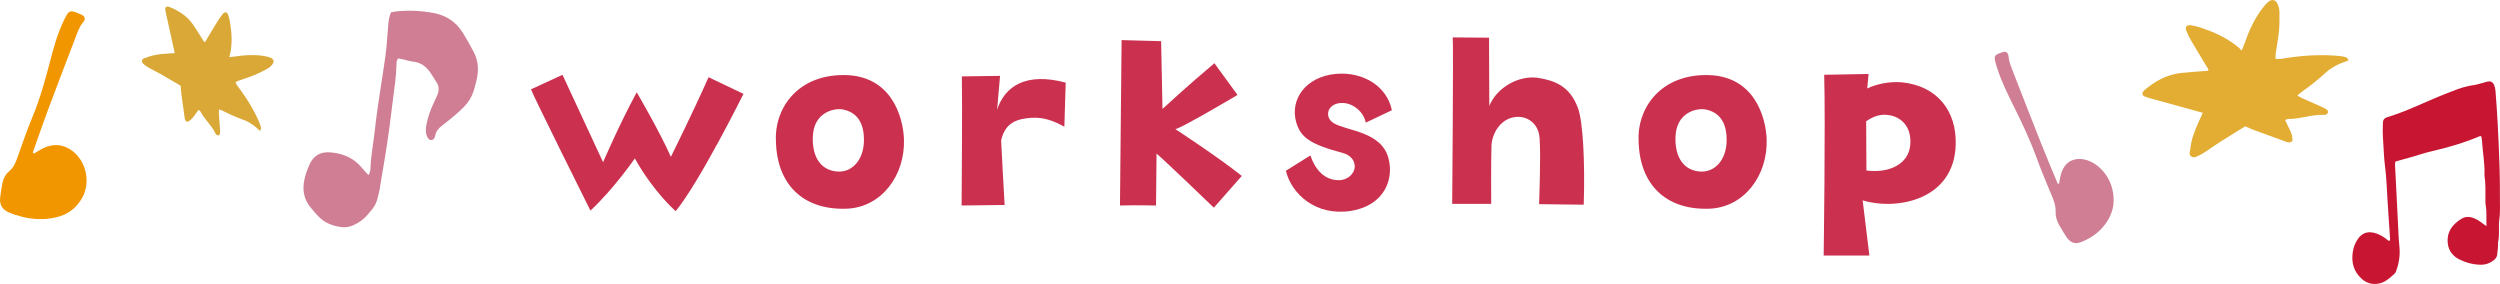 <?xml version="1.0" encoding="UTF-8"?><svg id="_レイヤー_2" xmlns="http://www.w3.org/2000/svg" viewBox="0 0 1031.77 117.17"><defs><style>.cls-1{fill:#c81531;}.cls-2{fill:#f29600;}.cls-3{fill:#cb314f;}.cls-4{fill:#daa837;}.cls-5{fill:#e3ad33;}.cls-6{fill:#cf7e94;}</style></defs><g id="text"><path class="cls-3" d="m292.41,31.86l14.43,6.88s-17.98,36.19-27.97,48.4c0,0-8.99-7.66-16.87-21.76,0,0-8.44,12.32-18.32,21.54,0,0-24.09-48.29-24.53-50.06l12.99-5.99,16.76,36.08s6.44-15.1,13.88-28.86c0,0,9.44,16.1,14.1,26.64,0,0,9.21-18.54,15.54-32.86Z"/><path class="cls-3" d="m373.07,57.39c.55,14.88-9.21,28.31-23.87,28.75-17.87.55-28.53-10.1-28.97-27.75-.78-12.65,7.99-27.31,27.75-27.42,20.09-.11,24.75,17.54,25.09,26.42Zm-25.2-12.21c-3.44-.67-12.21,1-12.43,11.54-.22,8.66,3.77,13.88,10.66,14.1,5.77.11,10.1-4.88,10.43-12.1.33-8.33-3.11-12.43-8.66-13.54Z"/><path class="cls-3" d="m439.83,34.08l-.56,18.21c-4.55-2.44-8.44-4-13.77-3.66-5.77.44-10.66,1.89-12.32,9.32,0,0,1.22,23.98,1.44,26.64l-17.76.22s.33-42.74.11-53.28l15.76-.22-1.22,13.99c3.22-9.88,12.1-15.54,28.31-11.21Z"/><path class="cls-3" d="m510.72,39.19s-23.2,13.77-25.64,14.1c0,0,17.54,11.43,27.42,19.32l-11.54,13.1s-20.98-20.2-23.64-22.31l-.22,21.42s-8.1-.22-14.88,0c0,0,.44-48.73.67-68.27l16.32.44.56,27.97s10.43-9.66,21.42-18.87l9.55,13.1Z"/><path class="cls-3" d="m548.12,46.51c-.11,1.33.22,3,2.33,4.33,5.55,3.33,19.87,3.33,22.65,14.76,2.11,8.21-1.55,19.09-15.43,21.42-14.54,2.33-24.64-6.88-26.98-16.54l10.1-6.33c2.22,6.33,6.1,10.21,11.77,10.21,3.66,0,6.33-2.66,6.55-5.33.11-2-.89-4.88-5.22-5.99-12.88-3.44-17.21-6.22-18.98-12.77-2.55-9.32,4-18.54,16.21-19.76,11.66-1.11,21.42,5.33,23.31,14.99l-10.77,5.11c-.89-4.66-5.44-7.99-9.32-8.1-3.22-.22-5.88,1.44-6.22,4Z"/><path class="cls-3" d="m651.29,44.74c2,5.66,2.89,21.87,2.33,39.74l-18.43-.22s.78-19.76.22-27.09c-.33-6.33-5.22-9.44-9.99-8.88-6.22.67-9.77,6.99-9.88,11.99-.22,6.11-.11,23.87-.11,23.87h-16.1s.56-66.27.22-68.71l14.99.11.11,28.2c3-7.55,11.99-12.65,19.76-11.66,6.77,1,13.54,3.22,16.87,12.66Z"/><path class="cls-3" d="m729.11,57.39c.55,14.88-9.21,28.31-23.87,28.75-17.87.55-28.53-10.1-28.97-27.75-.78-12.65,7.99-27.31,27.75-27.42,20.09-.11,24.75,17.54,25.09,26.42Zm-25.2-12.21c-3.44-.67-12.21,1-12.43,11.54-.22,8.66,3.77,13.88,10.66,14.1,5.77.11,10.1-4.88,10.43-12.1.33-8.33-3.11-12.43-8.66-13.54Z"/><path class="cls-3" d="m807.14,59.5c-.44,22.76-23.87,27.53-38.41,23.2l2.78,22.76h-18.87s.78-54.39.22-74.6l18.32-.33s-.33,3.33-.56,5.99c3.44-1.67,8.77-3,14.21-2.55,14.65,1.44,22.65,11.77,22.31,25.53Zm-27.64-11.99c-3.22-.56-6.33.44-9.32,2.55l.11,20.31c9.66,1.22,17.43-2.78,18.09-10.55.67-7.99-4.22-11.66-8.88-12.32Z"/><path class="cls-6" d="m849.23,75.8c-2.3-5.57-4.66-11.11-6.88-16.7-3.92-9.86-7.76-19.76-11.61-29.64-.78-2.01-1.62-3.99-1.81-6.2-.13-1.48-1.06-2.19-2.19-1.8-3.86,1.3-4.19,1.26-2.63,6.22,1.77,5.65,4.37,10.96,7,16.24,3.43,6.89,6.73,13.84,9.38,21.12,2.01,5.55,4.35,10.98,6.59,16.45.78,1.92,1.4,3.8,1.29,5.87-.09,1.89.46,3.77,1.45,5.48.96,1.66,1.92,3.31,2.97,4.9,1.49,2.25,3.39,3.07,5.46,2.38,1.47-.49,2.89-1.16,4.23-1.94,3.17-1.83,5.82-4.4,7.77-7.83,2.14-3.76,2.68-8.02,1.37-12.87-1.95-7.2-8.71-12.68-14.74-11.78-3.39.51-5.45,2.89-6.42,6.59-.3,1.15-.46,2.36-.69,3.54-.18,0-.36-.02-.54-.02Z"/><path class="cls-1" d="m1026.18,93.29c-.12-3.13.18-5.76-.29-8.39-.17-.96-.12-1.96-.14-2.94-.04-3.1.15-6.2-.36-9.28-.02-.15-.04-.3-.03-.45.19-4.71-.73-9.34-1.01-14.02-.04-.66-.21-1.32-.31-1.93-.26-.06-.42-.16-.52-.12-6.49,2.76-13.22,4.71-20.09,6.3-2.79.65-5.52,1.58-8.28,2.37-1.45.42-2.91.81-4.36,1.22-.72.2-1.43.42-2.22.65-.05.52-.14.96-.12,1.39.28,5.74.58,11.48.87,17.22.22,4.38.42,8.76.65,13.14.08,1.43.28,2.86.36,4.29.17,3.21-.36,6.34-1.49,9.33-.25.65-.9,1.19-1.46,1.68-1.65,1.44-3.32,2.85-5.59,3.27-2.63.48-4.97-.08-6.97-1.84-3.44-3.02-4.49-6.87-3.79-11.28.29-1.81.91-3.51,1.93-5.05,1.73-2.63,4.01-3.51,7.05-2.71,1.63.43,3.09,1.21,4.45,2.2.53.39,1,.87,1.59,1.15.54-.53.34-1.08.31-1.57-.2-3.17-.44-6.34-.64-9.51-.27-4.23-.56-8.45-.76-12.68-.12-2.57-.41-5.12-.71-7.67-.37-3.07-.47-6.18-.67-9.27-.1-1.51-.19-3.02-.21-4.53-.02-1.28.07-2.56.1-3.84.03-1.07.68-1.7,1.58-1.98,8.56-2.61,16.51-6.71,24.82-9.95,2.96-1.15,5.89-2.38,9.02-3.02,1.03-.21,2.09-.29,3.11-.54,1.46-.35,2.9-.79,4.35-1.2,1.45-.41,2.54.09,3.05,1.51.28.77.46,1.61.52,2.43.33,4.37.65,8.74.88,13.12.31,5.89.58,11.78.77,17.68.14,4.08.17,8.17.16,12.25,0,3.63.2,7.26-.34,10.87-.13.89-.04,1.81-.04,2.72,0,1.81.03,3.62-.33,5.42-.16.8-.03,1.66-.1,2.49-.07.9-.24,1.79-.3,2.69-.08,1.26-.79,2.07-1.77,2.75-1.47,1.02-3.05,1.61-4.87,1.6-3.24-.02-6.28-.85-9.16-2.28-1.16-.58-2.14-1.42-2.96-2.43-.98-1.2-1.47-2.57-1.65-4.14-.41-3.75,1.04-6.62,3.91-8.9,2.46-1.95,4.43-2.99,8.52-.67.72.41,1.36.95,2.04,1.44.35.25.71.5,1.49,1.03Z"/><path class="cls-5" d="m909.11,46.55c-7.43-2.05-14.49-3.99-21.54-5.94-.92-.25-1.84-.54-2.71-.91-.67-.28-.84-1.28-.4-1.86.22-.28.46-.56.73-.79,4.33-3.59,9.1-6.28,14.79-6.91,3.69-.41,7.39-.62,11.28-.93.43-.57-.17-1.12-.53-1.71-2.1-3.5-4.23-6.97-6.29-10.49-.79-1.34-1.49-2.75-2.08-4.19-.68-1.68.08-2.67,1.81-2.39,1.3.2,2.6.51,3.85.91,5.87,1.91,11.41,4.45,16.15,8.5.28.24.5.53.98,1.03.53-1.29.92-2.11,1.21-2.96,1.68-4.91,3.8-9.61,6.86-13.82.84-1.16,1.77-2.29,2.84-3.24,1.59-1.42,3.18-1.01,3.99.97.4.98.69,2.08.7,3.13.04,2.63.04,5.28-.21,7.9-.3,3.1-.9,6.17-1.34,9.26-.1.67-.05,1.36-.07,2.19,1.75.2,3.27-.18,4.79-.41,7.15-1.07,14.32-1.46,21.53-.78.95.09,1.91.23,2.8.55.43.15.69.76,1.09,1.23-1.78.7-3.38,1.18-4.82,1.94-1.57.84-3.17,1.77-4.47,2.97-3.18,2.95-6.57,5.61-10.1,8.1-.57.4-1.08.9-1.82,1.52.92.51,1.6.95,2.33,1.28,2.52,1.13,5.06,2.21,7.58,3.33.76.34,1.54.71,2.21,1.19.33.23.65.8.59,1.15-.06.36-.57.67-.93.93-.17.13-.47.13-.7.12-5.09-.28-9.92,1.75-14.99,1.7-.31,0-.63.25-1.12.47,1.19,2.87,3.2,5.41,3.01,8.54-.98,1-1.92.63-2.81.31-4.29-1.54-8.58-3.1-12.85-4.68-1.23-.46-2.42-1.02-3.83-1.63-3.51,2.18-7.08,4.35-10.61,6.6-1.92,1.22-3.76,2.58-5.67,3.83-.9.59-1.82,1.18-2.8,1.62-1.06.48-2.26,1.23-3.35.29-.97-.83-.33-2.03-.23-3.07.38-3.76,1.73-7.22,3.24-10.63.58-1.3,1.18-2.6,1.91-4.21Z"/><path class="cls-6" d="m152.09,72.25c.76-1.13.78-2.21.82-3.21.22-5.24,1.27-10.37,1.82-15.56,1.1-10.3,3.01-20.48,4.38-30.74.44-3.26.65-6.54.92-9.82.21-2.6.22-5.23,1.34-7.83.59-.11,1.23-.27,1.88-.35,5.33-.58,10.62-.34,15.89.67,5.14.98,9.11,3.71,11.87,8.11,1.64,2.62,3.16,5.33,4.57,8.08,1.78,3.49,2.05,7.2,1.19,11.03-1.68,7.52-2.81,9.53-8.63,14.6-1.82,1.59-3.73,3.08-5.65,4.56-1.43,1.1-2.56,2.35-2.87,4.2-.05.28-.15.56-.27.83-.48,1.1-1.83,1.33-2.58.39-.35-.44-.6-1-.76-1.54-.47-1.63-.24-3.27.11-4.88.56-2.56,1.38-5.04,2.48-7.42.61-1.32,1.23-2.63,1.81-3.96.82-1.88.93-3.72-.3-5.52-1.03-1.52-1.88-3.17-3-4.61-1.65-2.13-3.77-3.56-6.58-3.83-1.24-.12-2.45-.55-3.68-.83-.84-.19-1.68-.36-2.45-.52-.83.8-.75,1.72-.77,2.55-.11,4.95-.86,9.83-1.5,14.72-.53,4.03-.97,8.07-1.52,12.09-.51,3.74-1.1,7.47-1.69,11.19-.66,4.11-1.37,8.2-2.06,12.31-.08.48-.1.97-.22,1.43-.51,1.96-.79,4.05-1.67,5.85-.83,1.7-2.23,3.14-3.48,4.61-1.53,1.79-3.45,3.1-5.59,4.07-1.63.74-3.35,1.03-5.1.79-3.43-.47-6.6-1.63-9.1-4.11-1.37-1.36-2.63-2.84-3.81-4.37-2.24-2.9-3-6.19-2.49-9.85.39-2.73,1.32-5.26,2.45-7.72,1.6-3.46,4.48-5.05,8.22-4.79,4.55.32,8.73,1.72,12.05,5.05.95.96,1.81,2.02,2.71,3.02.37.41.75.8,1.25,1.33Z"/><path class="cls-4" d="m72.12,21.94c-1.24-5.6-2.41-10.92-3.58-16.23-.15-.69-.29-1.4-.35-2.1-.05-.54.55-1,1.08-.91.26.05.53.11.77.21,3.87,1.6,7.29,3.8,9.69,7.32,1.55,2.28,2.98,4.65,4.53,7.09.52.09.68-.5.94-.94,1.57-2.6,3.12-5.21,4.71-7.79.61-.98,1.29-1.94,2.03-2.82.87-1.04,1.78-.88,2.21.36.32.93.57,1.88.74,2.85.79,4.52,1.04,9.05.03,13.58-.06.26-.17.52-.34,1,1.03-.1,1.71-.13,2.37-.24,3.81-.6,7.64-.84,11.48-.29,1.05.15,2.12.37,3.12.74,1.48.55,1.77,1.74.75,2.96-.51.6-1.13,1.18-1.82,1.55-1.72.94-3.46,1.86-5.27,2.61-2.14.88-4.37,1.55-6.56,2.34-.48.17-.92.44-1.46.71.48,1.22,1.25,2.09,1.93,3.01,3.19,4.33,5.94,8.91,8,13.89.27.65.51,1.34.61,2.03.05.33-.26.72-.43,1.15-1.08-.93-1.95-1.81-2.95-2.5-1.1-.74-2.26-1.47-3.5-1.91-3.04-1.07-5.97-2.37-8.84-3.83-.46-.24-.96-.4-1.63-.67-.02.78-.07,1.38-.03,1.98.13,2.05.31,4.1.44,6.14.04.62.07,1.26-.01,1.87-.04.3-.3.7-.55.79-.25.08-.64-.14-.93-.29-.14-.07-.25-.26-.32-.42-1.59-3.45-4.6-5.92-6.33-9.27-.11-.21-.38-.32-.7-.57-1.47,1.78-2.45,3.99-4.57,4.95-1-.3-1.08-1.04-1.18-1.74-.48-3.36-.95-6.72-1.39-10.08-.13-.97-.17-1.95-.26-3.09-2.65-1.55-5.32-3.14-8.03-4.68-1.47-.84-3-1.58-4.49-2.39-.7-.39-1.41-.79-2.04-1.28-.69-.53-1.59-1.06-1.36-2.1.21-.93,1.22-.92,1.94-1.22,2.6-1.06,5.35-1.38,8.12-1.56,1.06-.07,2.12-.13,3.43-.21Z"/><path class="cls-2" d="m13.53,62.97c2.07-5.82,4.05-11.67,6.22-17.46,3.81-10.2,7.72-20.36,11.61-30.53.79-2.07,1.51-4.16,3.03-5.9,1.02-1.18.66-2.41-.74-3.01-4.75-2.04-5.04-2.33-7.36,2.48-2.64,5.48-4.21,11.34-5.74,17.22-1.99,7.66-4.15,15.26-7.2,22.6-2.33,5.59-4.25,11.35-6.31,17.05-.72,2-1.58,3.84-3.27,5.27-1.55,1.3-2.46,3.1-2.82,5.1-.35,1.94-.69,3.9-.9,5.86-.29,2.79.93,4.85,3.47,5.95,1.8.78,3.7,1.39,5.61,1.87,4.5,1.12,9.05,1.31,13.6.33,4.98-1.08,8.8-3.75,11.27-8.3,3.66-6.74,1.32-15.96-5.22-19.96-3.68-2.25-7.53-2.12-11.33-.19-1.18.6-2.27,1.36-3.4,2.04-.17-.15-.34-.29-.51-.43Z"/></g></svg>